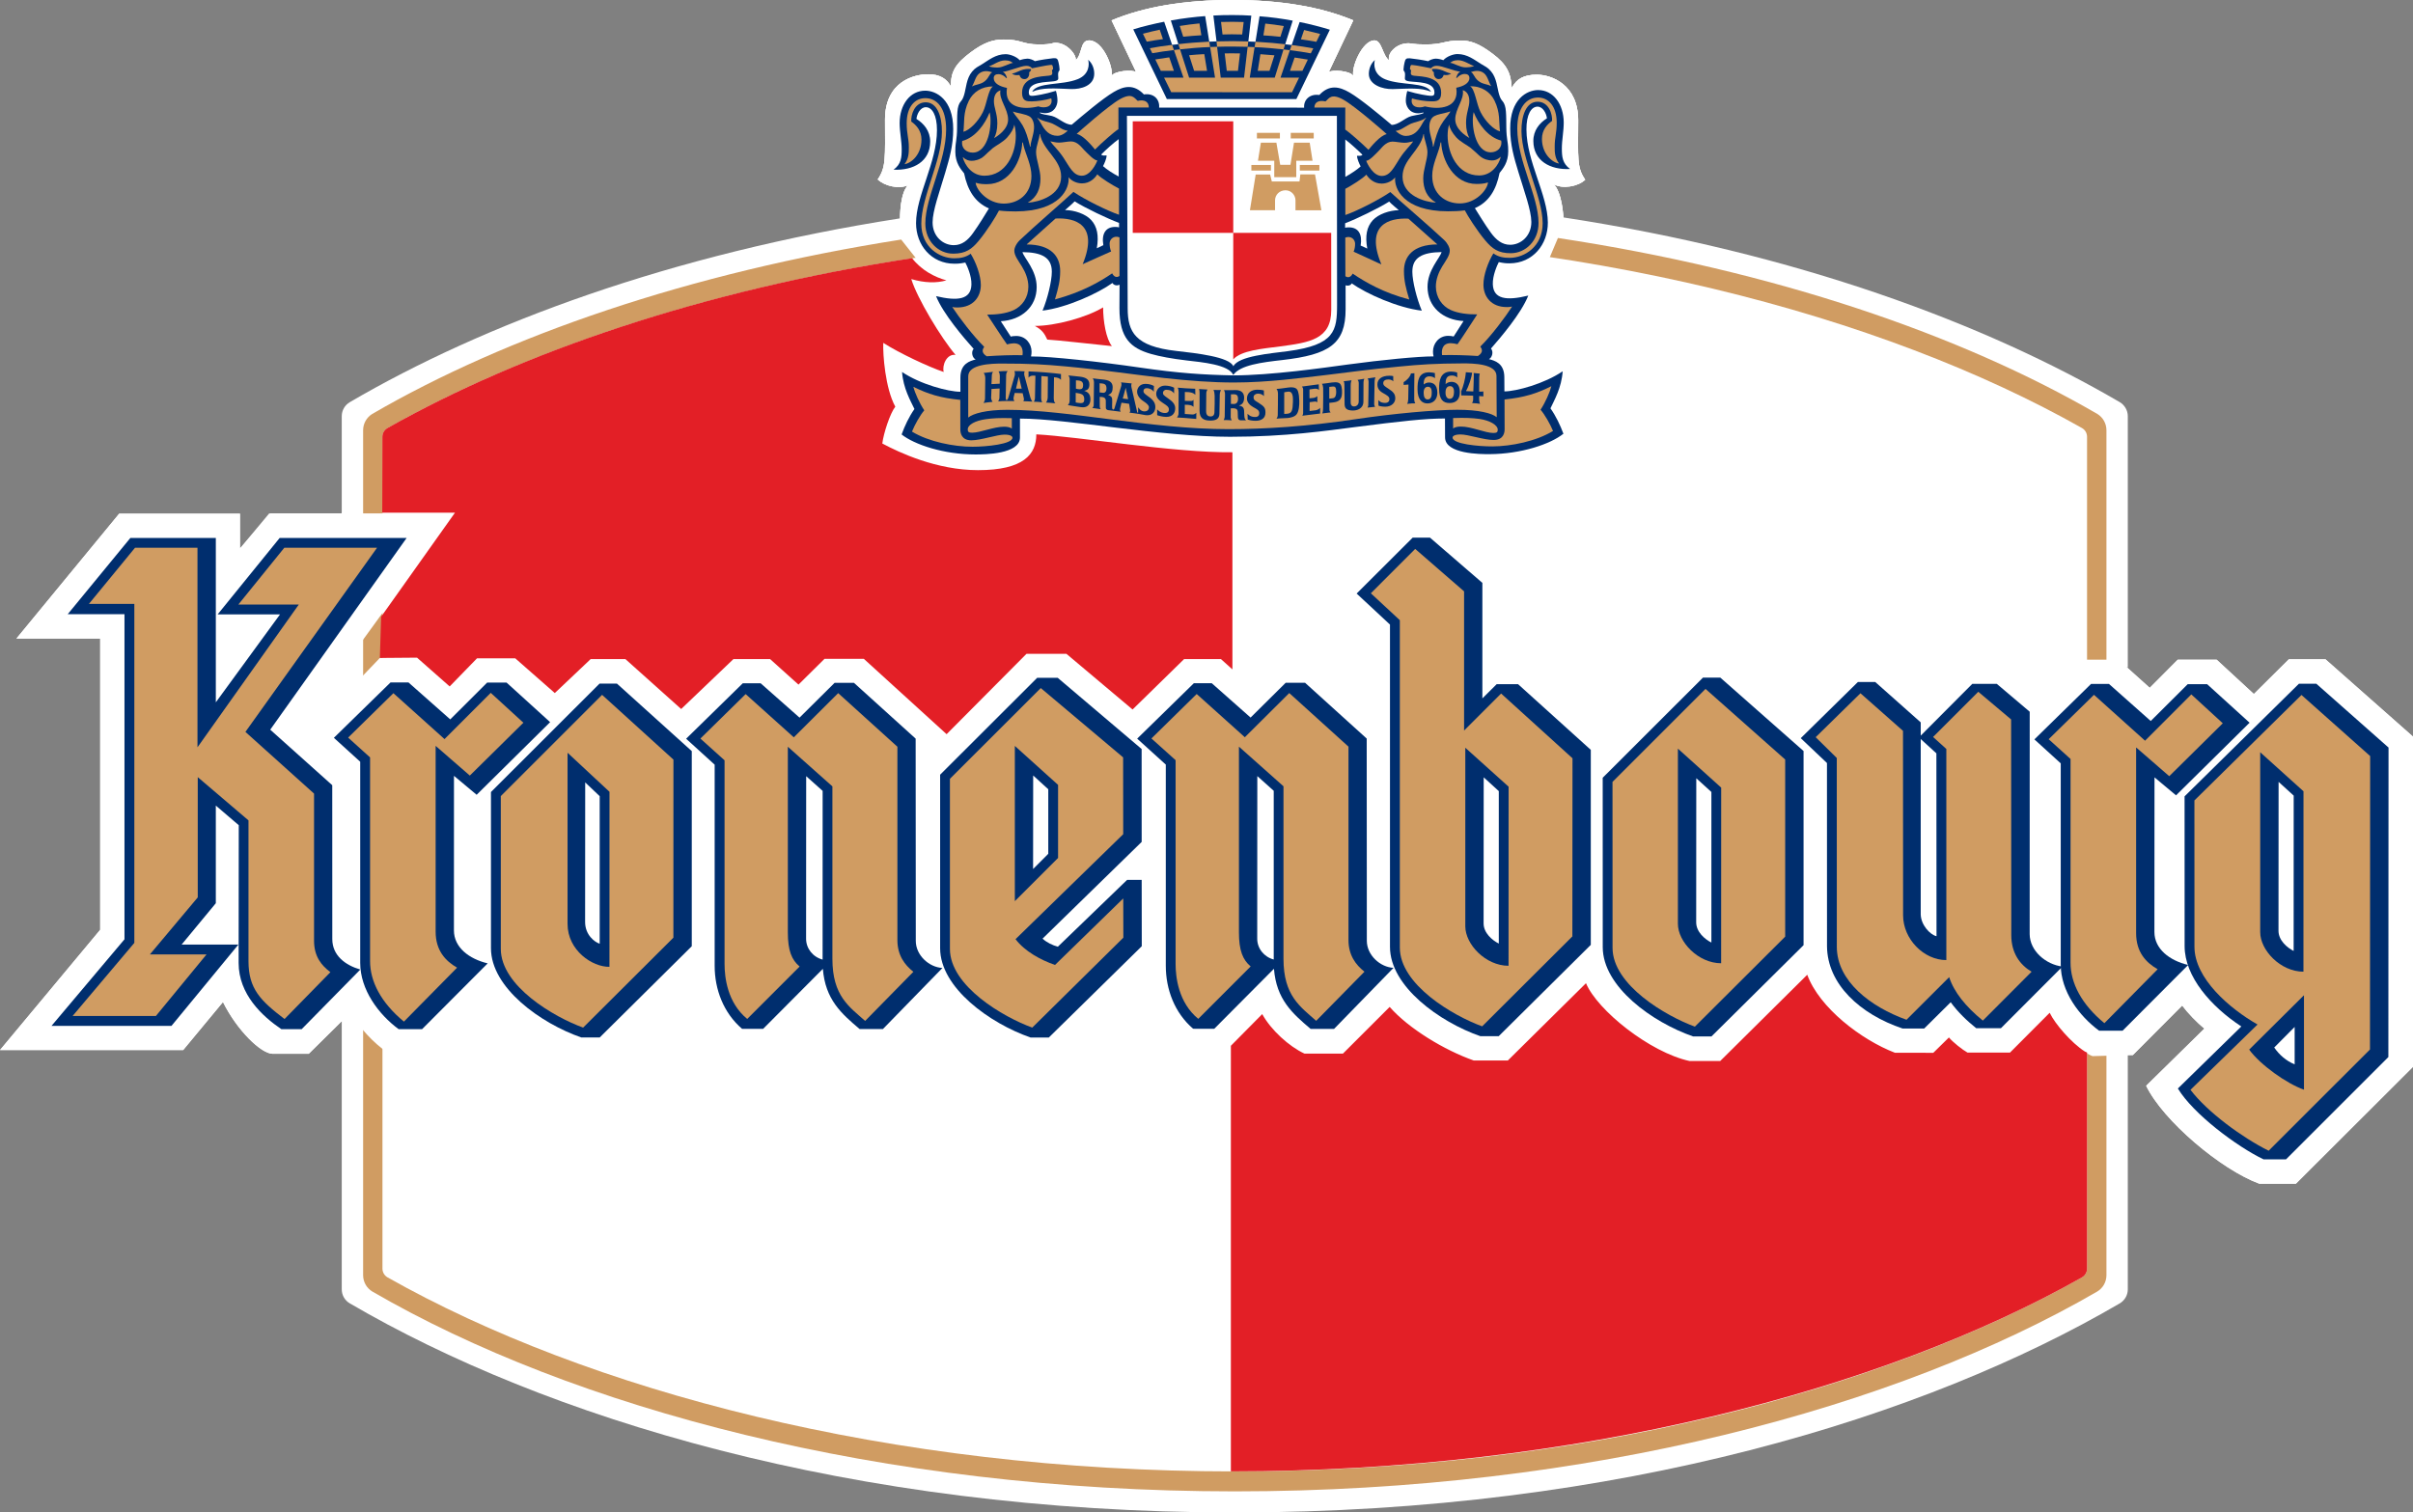 <?xml version="1.0" encoding="utf-8"?>
<!-- Generator: Adobe Illustrator 13.0.0, SVG Export Plug-In . SVG Version: 6.00 Build 14948)  -->
<!DOCTYPE svg PUBLIC "-//W3C//DTD SVG 1.0//EN" "http://www.w3.org/TR/2001/REC-SVG-20010904/DTD/svg10.dtd">
<svg version="1.0" id="Layer_1" xmlns="http://www.w3.org/2000/svg" xmlns:xlink="http://www.w3.org/1999/xlink" x="0px" y="0px"
	 width="462.137px" height="289.756px" viewBox="0 0 462.137 289.756" enable-background="new 0 0 462.137 289.756"
	 xml:space="preserve">
<rect x="0" y="0" width="462.137" height="289.756" fill="#808080" stroke="none"/>
<path fill="#FFFFFF" d="M299.421,41.654c44.587,6.815,80.792,20.328,106.561,35.392c0.914,0.545,1.534,1.551,1.534,2.691
	c0,0.553,0,25.609,0,48.15l-0.285-0.134l4.484,4.032l5.365-5.398h7.452l7.125,6.581l6.698-6.656h7.017l16.757,14.804l0.008,63.264
	l-22.432,22.398h-7c-7.335-2.69-18.425-12.054-21.678-18.76l11.158-10.956c-1.4-1.115-3.202-3.001-4.259-4.409l-9.447,9.48h-1.132
	l0.168-0.218c0,21.686,0,44.57,0,45.099c0,1.14-0.62,2.146-1.534,2.683c-36.993,21.627-95.495,40.061-169.481,40.061h-0.033
	c-73.977,0-132.488-18.434-169.473-40.061c-0.931-0.537-1.542-1.543-1.542-2.683c0-0.578,0-28.225,0-51.579l0.084,0.126
	l-6.405,6.329c0,0-3.554,0-6.924,0c-2.18,0-6.79-4.451-9.506-9.917l-7.62,9.204H0l19.188-23.035v-55.804H3.144l19.683-23.924h23.136
	v6.665l5.591-6.715h13.865l0.034-0.251c0-10.487,0-18.073,0-18.375c0-1.14,0.612-2.146,1.542-2.691
	C92.511,62.124,128.28,48.72,172.306,41.847l0.076-0.168c0.025-2.138,0.369-5.08,1.525-6.187c-1.752,0.746-4.435,0.185-5.801-1.123
	c1.635-2.364,1.392-4.149,1.392-11.417c0-7.334,5.533-8.726,8.273-8.726c2.23,0,3.588,0.863,4.368,2.397
	c-0.126-2.968,1.014-4.527,3.747-6.581c2.54-1.903,4.309-2.473,6.329-2.473c3.521,0,3.496,0.947,6.798,0.947
	c2.59,0,2.431-0.318,3.119-0.318c2.397,0,4.174,2.557,3.864,3.37c1.341-1.174,0.813-3.831,2.59-3.831
	c2.716,0,4.745,5.39,4.275,6.823c0.586-1.006,4.015-1.266,4.744-0.746c-0.595-1.249-4.309-9.112-4.711-9.917
	C219.098,1.308,226.777,0,236.032,0c9.263,0,16.941,1.308,23.145,3.898c-0.402,0.805-4.107,8.667-4.703,9.917
	c0.721-0.52,4.149-0.26,4.736,0.746c-0.494-1.509,1.668-6.823,4.032-6.823c1.434,0,1.525,2.959,2.825,3.831
	c-0.47-1.224,1.257-3.278,3.688-3.278c0.688,0,0.722,0.226,3.304,0.226c3.495,0,3.369-0.754,6.706-0.754
	c1.853,0,3.504,0.587,6.044,2.498c2.741,2.045,3.57,3.706,3.722,6.606c0.905-1.777,2.363-2.557,4.795-2.557
	c2.833,0,7.93,1.895,7.93,8.735c0,7.268-0.302,9.02,1.342,11.384c-1.367,1.316-4.31,1.811-6.02,0.88
	c1.157,1.106,1.728,4.166,1.836,6.362L299.421,41.654"/>
<path fill="#FFFFFF" d="M236.032,86.644c-11.166,0.125-29.382-2.993-37.555-3.429c0,3.797-2.406,6.857-11.166,6.857
	c-7.921,0-15.089-3.37-18.333-5.105c0.251-2.003,1.492-5.784,2.49-7.058c-1.928-3.521-2.397-10.009-2.305-12.222
	c2.993,1.928,8.76,4.644,11.577,5.575c-0.344-1.207,0.52-3.521,2.271-3.269c-2.741-3.186-7.36-10.856-8.483-14.527
	c2.557,0.746,4.804,0.805,6.731,0.243c-3.739-1.006-8.441-4.158-8.852-10.671c-0.126-1.995,0.067-6.178,1.5-7.544
	c-1.752,0.746-4.435,0.185-5.801-1.123c1.635-2.364,1.392-4.149,1.392-11.417c0-7.334,5.533-8.726,8.273-8.726
	c2.23,0,3.588,0.863,4.368,2.397c-0.126-2.968,1.014-4.527,3.747-6.581c2.54-1.903,4.309-2.473,6.329-2.473
	c3.521,0,3.496,0.947,6.798,0.947c2.59,0,2.431-0.318,3.119-0.318c2.397,0,4.174,2.557,3.864,3.37
	c1.341-1.174,0.813-3.831,2.59-3.831c2.716,0,4.745,5.39,4.275,6.823c0.586-1.006,4.015-1.266,4.744-0.746
	c-0.595-1.249-4.309-9.112-4.711-9.917C219.098,1.308,226.777,0,236.032,0c9.263,0,16.941,1.308,23.145,3.898
	c-0.402,0.805-4.107,8.667-4.703,9.917c0.721-0.52,4.149-0.26,4.736,0.746c-0.494-1.509,1.668-6.823,4.032-6.823
	c1.434,0,1.525,2.959,2.825,3.831c-0.47-1.224,1.257-3.278,3.688-3.278c0.688,0,0.722,0.226,3.304,0.226
	c3.495,0,3.369-0.754,6.706-0.754c1.853,0,3.504,0.587,6.044,2.498c2.741,2.045,3.57,3.706,3.722,6.606
	c0.905-1.777,2.363-2.557,4.795-2.557c2.833,0,7.93,1.895,7.93,8.735c0,7.268-0.302,9.02,1.342,11.384
	c-1.367,1.316-4.31,1.811-6.02,0.88c1.434,1.375,1.962,5.733,1.845,7.729c-0.193,2.926-0.998,5.181-2.432,6.866
	c-1.769,2.054-4.132,3.269-6.186,3.814c1.928,0.57,4.174,0.503,6.73-0.243c-1.123,3.68-5.742,11.35-8.482,14.527
	c1.752-0.251,2.623,2.062,2.279,3.277c2.809-0.93,8.576-3.646,11.568-5.574c0.101,2.213-0.377,8.693-2.305,12.222
	c0.997,1.283,2.237,5.055,2.489,7.05c-3.235,1.752-10.411,5.114-18.333,5.114c-8.76,0-11.174-3.06-11.174-6.857"/>
<path fill="#FFFFFF" d="M198.477,83.215c0,3.797-2.406,6.857-11.166,6.857c-7.921,0-15.089-3.37-18.333-5.105
	c0.251-2.003,1.492-5.784,2.49-7.058c-1.928-3.521-2.397-10.009-2.305-12.222c2.993,1.928,8.76,4.644,11.577,5.575
	c-0.344-1.207,0.52-3.521,2.271-3.269c-2.741-3.186-7.36-10.856-8.483-14.527c2.557,0.746,4.804,0.805,6.731,0.243
	c-3.739-1.006-8.441-4.158-8.852-10.671c-0.126-1.995,0.067-6.178,1.5-7.544c-1.752,0.746-4.435,0.185-5.801-1.123
	c1.635-2.364,1.392-4.149,1.392-11.417c0-7.334,5.533-8.726,8.273-8.726c2.23,0,3.588,0.863,4.368,2.397
	c-0.126-2.968,1.014-4.527,3.747-6.581c2.54-1.903,4.309-2.473,6.329-2.473c3.521,0,3.496,0.947,6.798,0.947
	c2.59,0,2.431-0.318,3.119-0.318c2.397,0,4.174,2.557,3.864,3.37c1.341-1.174,0.813-3.831,2.59-3.831
	c2.716,0,4.745,5.39,4.275,6.823c0.586-1.006,4.015-1.266,4.744-0.746c-0.595-1.249-4.309-9.112-4.711-9.917
	C219.098,1.308,226.777,0,236.032,0c9.263,0,16.941,1.308,23.145,3.898c-0.402,0.805-4.107,8.667-4.703,9.917
	c0.721-0.52,4.149-0.26,4.736,0.746c-0.494-1.509,1.668-6.823,4.032-6.823c1.434,0,1.525,2.959,2.825,3.831
	c-0.47-1.224,1.257-3.278,3.688-3.278c0.688,0,0.722,0.226,3.304,0.226c3.495,0,3.369-0.754,6.706-0.754
	c1.853,0,3.504,0.587,6.044,2.498c2.741,2.045,3.57,3.706,3.722,6.606c0.905-1.777,2.363-2.557,4.795-2.557
	c2.833,0,7.93,1.895,7.93,8.735c0,7.268-0.302,9.02,1.342,11.384c-1.367,1.316-4.31,1.811-6.02,0.88
	c1.434,1.375,1.962,5.733,1.845,7.729c-0.193,2.926-0.998,5.181-2.432,6.866c-1.769,2.054-4.132,3.269-6.186,3.814
	c1.928,0.57,4.174,0.503,6.73-0.243c-1.123,3.68-5.742,11.35-8.482,14.527c1.752-0.251,2.623,2.062,2.279,3.277
	c2.809-0.93,8.576-3.646,11.568-5.574c0.101,2.213-0.377,8.693-2.305,12.222c0.997,1.283,2.237,5.055,2.489,7.05
	c-3.235,1.752-10.411,5.114-18.333,5.114c-8.76,0-11.174-3.06-11.174-6.857"/>
<path fill="#D09C62" d="M298.374,45.593c41.569,6.287,77.229,18.56,103.3,33.707c1.064,0.646,1.752,1.811,1.752,3.135
	c0,0.436,0,80.927,0,80.927s0,80.49,0,80.926c0,1.333-0.688,2.49-1.752,3.136c-38.275,22.222-97.206,38.292-165.173,38.292h-0.033
	c-67.967,0-126.897-16.07-165.172-38.292c-1.056-0.646-1.752-1.803-1.752-3.136c0-0.436,0-80.926,0-80.926s0-80.491,0-80.927
	c0-1.325,0.696-2.49,1.752-3.135c25.659-14.896,60.582-27.026,101.296-33.405l3.009,3.806l120.71,0.779L298.374,45.593"/>
<path fill="#FFFFFF" d="M73.248,163.362c0,0,0-78.974,0-79.678c0-0.729,0.402-1.367,0.998-1.693
	c38.167-21.569,96.041-37.169,162.222-37.169h0.033c66.182,0,124.064,15.6,162.214,37.169c0.604,0.327,0.997,0.964,0.997,1.693
	c0,0.704,0,79.678,0,79.678s0,78.973,0,79.677c0,0.729-0.394,1.358-0.997,1.693c-38.149,21.568-96.032,37.16-162.214,37.16h-0.033
	c-66.181,0-124.055-15.592-162.222-37.16c-0.595-0.335-0.998-0.964-0.998-1.693C73.248,242.335,73.248,163.362,73.248,163.362"/>
<path fill="#002E6E" d="M241.614,20.613h-19.615c0.126-1.584-1.022-2.809-2.917-2.523c-1.911-2.02-3.831-1.618-5.784-0.461
	c-2.138,1.257-5.926,4.468-8.039,6.262c-1.341,0-2.481-1.308-3.772-1.668c-0.679-0.176-1.064-0.193-1.45-0.277
	c-0.386-0.075-0.704-0.201-0.813-0.26c-0.126-0.059-0.134-0.159,0.067-0.117c0.193,0.033,0.478,0.117,0.83,0.117
	c1.835,0,2.406-1.492,2.406-2.431c0-0.662-0.185-1.517-0.302-1.853c-2.138,0.663-3.915,0.931-4.443,0.956
	c-0.511,0.017-0.746-0.059-0.746-0.654c0-2.129,3.311-1.911,4.812-2.137c0.922-0.143,0.847-0.419,0.822-0.855
	c-0.009-0.277-0.118-0.864,0.201-1.157c0.184-0.176-0.134-1.71-0.26-2.012c-0.083-0.201-0.201-0.453-0.88-0.394
	c-0.696,0.059-2.574,0.344-3.529,0.57c-0.335-0.26-1.048-0.495-1.433-0.486c-0.436,0.025-0.855,0.092-1.476,0.302
	c-0.595-0.688-1.886-1.157-2.691-1.157c-1.928,0-3.286,1.173-4.51,1.919c-0.863,0.537-1.241,0.629-1.911,1.417
	c-1.107,1.308-1.148,3.194-1.526,4.443c-0.436,1.451-0.704,0.973-1.098,2.138c-0.394,1.166-0.159,3.974-0.318,5.65
	c-0.159,1.677-0.277,1.651-0.277,3.093c0,2.18,1.031,3.345,1.685,4.175c0.654,3.194,2.054,5.541,4.753,6.714
	c-0.612,0.998-1.895,3.135-3.068,4.753c-0.947,1.325-2.079,2.289-3.664,2.289c-2.07,0-4.057-1.685-4.057-4.359
	c0-2.238,1.308-5.776,2.414-9.515c0.838-2.825,1.534-5.239,1.534-8.357c0-5.692-3.277-7.368-5.356-7.368
	c-2.926,0-4.904,2.708-4.904,6.22c0,1.626,0.394,3.479,0.394,4.979c0,1.593-0.084,2.867-1.559,3.94
	c3.839,0.184,7.016-1.61,7.016-5.382c0-2.054-1.232-3.479-2.632-4.342c0.084-0.905,0.713-2.247,1.802-2.247
	c1.19,0,2.129,1.5,2.129,4.384c0,6.187-4.007,12.523-4.007,17.83c0,4.208,2.934,7.771,7.352,7.771c0.646,0,1.082-0.017,2.079-0.227
	c0.319,0.587,1.232,2.54,1.174,4.242c-0.101,2.833-2.582,3.194-6.773,2.196c1.35,3.387,5.39,8.081,7.192,10.093
	c-0.562,0.663-0.193,1.786,0.394,2.037c-1.106,0.293-2.925,0.796-2.925,3.462c0,0.746,0,2.725,0,2.725
	c-2.297,0-7.67-1.417-11.174-3.789c0.235,3.16,1.626,5.516,2.373,7.092c-1.057,1.517-1.844,3.202-2.457,4.879
	c2.49,1.97,8.106,3.831,14.142,3.831c1.786,0,8.525-0.059,8.525-3.244c0-2.087,0-3.629,0-3.629c8.944,0,26.841,3.487,40.246,3.487
	c10.646,0,18.551-1.173,24.05-1.877c8.727-1.115,13.261-1.626,17.101-1.626c0,0,0.008,1.542,0.017,3.63
	c0.017,3.186,6.757,3.21,8.542,3.202c6.035-0.034,11.644-1.919,14.125-3.915c-0.62-1.66-1.417-3.345-2.481-4.862
	c0.737-1.584,2.121-3.939,2.339-7.1c-3.504,2.389-8.869,3.839-11.157,3.856c0,0-0.009-1.979-0.017-2.733
	c-0.009-2.666-1.828-3.16-2.942-3.454c0.578-0.251,0.938-1.375,0.385-2.029c1.786-2.028,5.81-6.74,7.143-10.143
	c-4.191,1.031-6.681,0.679-6.79-2.154c-0.059-1.693,0.83-3.655,1.14-4.258c1.015,0.218,1.442,0.235,2.096,0.235
	c4.41-0.025,7.327-3.605,7.302-7.821c-0.025-5.306-4.065-11.618-4.1-17.813c-0.017-2.875,0.914-4.376,2.113-4.384
	c1.081,0,1.718,1.341,1.811,2.238c-1.4,0.872-2.616,2.305-2.599,4.359c0.017,3.772,3.202,5.549,7.033,5.348
	c-1.476-1.073-1.568-2.347-1.576-3.932c-0.009-1.509,0.368-3.37,0.36-4.979c-0.017-3.521-2.004-6.229-4.929-6.212
	c-2.088,0.008-5.357,1.719-5.323,7.402c0.017,3.127,0.721,5.524,1.584,8.35c1.132,3.738,2.439,7.268,2.465,9.506
	c0.008,2.666-1.97,4.367-4.041,4.384c-1.575,0.009-2.716-0.964-3.68-2.271c-1.174-1.618-2.473-3.747-3.093-4.745
	c2.707-1.182,4.091-3.538,4.728-6.74c0.646-0.838,1.668-1.995,1.66-4.174c-0.009-1.442-0.126-1.425-0.302-3.102
	c-0.16-1.668,0.059-4.477-0.344-5.642c-0.402-1.166-0.663-0.679-1.107-2.138c-0.377-1.241-0.436-3.127-1.551-4.426
	c-0.67-0.788-1.047-0.88-1.919-1.417c-1.216-0.738-2.591-1.895-4.51-1.886c-0.813,0-2.096,0.478-2.691,1.174
	c-0.62-0.21-1.039-0.285-1.476-0.293c-0.385-0.008-1.098,0.226-1.433,0.486c-0.956-0.218-2.834-0.495-3.529-0.553
	c-0.688-0.051-0.797,0.201-0.88,0.402c-0.126,0.293-0.437,1.844-0.252,2.012c0.327,0.285,0.218,0.88,0.21,1.157
	c-0.018,0.436-0.101,0.712,0.829,0.847c1.501,0.218,4.812-0.008,4.82,2.112c0.009,0.595-0.234,0.671-0.729,0.654
	c-0.536-0.017-2.321-0.276-4.468-0.922c-0.108,0.335-0.285,1.19-0.285,1.853c0,0.931,0.579,2.431,2.414,2.422
	c0.353-0.008,0.646-0.092,0.839-0.134c0.201-0.042,0.192,0.067,0.075,0.125c-0.126,0.059-0.444,0.185-0.83,0.26
	c-0.377,0.092-0.771,0.109-1.441,0.285c-1.291,0.36-2.414,1.677-3.764,1.685c-2.121-1.786-5.936-4.971-8.073-6.211
	c-1.961-1.148-3.881-1.551-5.783,0.478c-1.895-0.268-3.035,0.998-2.909,2.431L241.614,20.613"/>
<path fill="#FFFFFF" d="M214.253,33.816v-7.159c-0.863,0.604-2.515,2.079-3.353,2.942c0.185,0.26,0.604,0.193,1.04,0.193
	c-0.017,0.612-0.419,1.534-0.688,2.037C211.931,32.466,213.348,33.354,214.253,33.816"/>
<path fill="#FFFFFF" d="M214.32,43.565v-0.863c-2.222-0.822-6.43-2.833-8.509-4.125c-0.276,0.344-1.835,1.668-1.835,1.668
	c1.76,0,3.931,0.729,4.996,1.895c1.157,1.258,1.509,2.984,1.09,5.424l1.249-0.595c-0.369-2.196,0.436-3.496,2.28-3.496
	C213.91,43.473,214.178,43.506,214.32,43.565"/>
<path fill="#002E6E" d="M197.664,17.587c1.023-1.911,5.667-1.182,8.743-2.423c2.289-0.922,2.222-2.934,1.995-3.713
	c0.838,0.712,1.166,1.752,1.166,2.666c0,2.305-2.498,3.009-4.46,2.942C201.83,16.941,199.642,16.732,197.664,17.587"/>
<path fill="#FFFFFF" d="M257.659,33.883l-0.009-7.159c0.805,0.604,2.439,2.07,3.278,2.917c-0.177,0.26-0.604,0.209-1.031,0.209
	c0.017,0.604,0.419,1.526,0.695,2.029C259.914,32.525,258.505,33.414,257.659,33.883"/>
<path fill="#FFFFFF" d="M257.617,43.632v-0.855c2.171-0.83,6.371-2.858,8.433-4.158c0.277,0.335,1.853,1.651,1.853,1.651
	c-1.76,0.008-3.931,0.754-4.987,1.919c-1.157,1.274-1.5,2.993-1.057,5.432l-1.266-0.578c0.353-2.213-0.452-3.504-2.297-3.487
	C257.986,43.557,257.701,43.59,257.617,43.632"/>
<path fill="#FFFFFF" d="M256.075,58.335c0-2.171-0.034-36.138-0.034-36.138h-40.211c0,0,0.143,34.705,0.143,36.875
	c0,4.535,1.442,7.276,9.271,8.156c3.982,0.453,10.202,1.14,10.973,2.942c0.989-1.97,7.101-2.448,10.471-2.9
	C255.63,66.072,256.075,63.39,256.075,58.335"/>
<path fill="#FFFFFF" d="M257.708,54.664c0.462,0.151,0.973,0.034,1.174-0.377c2.834,2.003,8.818,4.686,13.421,5.231
	c-0.947-2.23-1.803-5.608-1.811-7.452c-0.017-2.699,1.861-3.73,5.6-3.772c-0.327,1.173-2.708,3.453-2.691,6.697
	c0.025,3.789,2.918,6.312,6.899,6.514c-0.311,0.511-1.693,2.657-1.895,2.959c-0.243-0.084-0.721-0.126-1.057-0.126
	c-1.793,0.009-2.908,1.501-2.9,3.01c0,0.218,0.018,0.628,0.109,0.93c-2.942-0.008-9.967,0.679-16.455,1.56
	c-4.544,0.62-14.787,2.079-21.904,2.079c-5.742-0.117-10.386-0.402-18.073-1.525c-7.343-1.073-17.067-2.138-20.664-2.104
	c0.084-0.31,0.101-0.712,0.101-0.938c0-1.5-1.123-2.984-2.917-2.984c-0.335,0-0.821,0.034-1.056,0.126
	c-0.201-0.293-1.601-2.431-1.919-2.951c3.99-0.226,6.874-2.758,6.874-6.547c0-3.244-2.389-5.516-2.724-6.689
	c3.73,0.025,5.625,1.048,5.625,3.747c0,1.853-0.847,5.23-1.777,7.46c4.61-0.57,10.562-3.278,13.387-5.298
	c0.243,0.453,0.872,0.578,1.367,0.327c0,0-0.025,2.942-0.025,4.519c0,5.759,2.188,7.62,5.994,8.735
	c1.777,0.511,4.099,0.93,6.79,1.249c3.11,0.369,8.089,0.788,9.02,2.783c1.308-1.886,5.457-2.406,9.381-2.85
	c9.02-1.031,12.129-3.093,12.129-9.715C257.708,57.438,257.708,54.664,257.708,54.664"/>
<path fill="#002E6E" d="M274.088,17.587c-1.03-1.911-5.675-1.157-8.76-2.381c-2.288-0.914-2.238-2.917-2.012-3.705
	c-0.83,0.713-1.156,1.761-1.156,2.674c0.017,2.062,2.606,2.942,4.568,2.892C269.931,16.983,272.102,16.74,274.088,17.587"/>
<path fill="#002E6E" d="M247.583,3.957c-1.944-0.377-4.325-0.696-6.354-0.838l-0.78,4.887l-1.366-0.059l0.57-4.954
	c-2.121-0.134-4.946-0.151-7.268-0.017l0.604,4.954l-1.392,0.059l-0.78-4.904c-1.802,0.125-4.401,0.436-6.581,0.838l1.45,4.535
	l-1.199,0.134l-1.525-4.426c-1.601,0.302-4.2,0.922-5.918,1.459l6.43,13.354h24.805l6.412-13.287
	c-1.425-0.461-3.998-1.124-5.784-1.475l-1.525,4.409c-0.318-0.042-0.914-0.118-1.24-0.151L247.583,3.957"/>
<path fill="#D09C62" d="M209.718,28.644c-0.47-0.562-2.205-2.716-3.513-2.993c0.335-0.318,5.985-5.356,8.308-6.664
	c2.338-1.291,2.732-0.167,3.386,0.335c1.182-0.277,2.113,0.083,2.129,1.274h-5.826v4.141
	C213.373,25.257,210.9,27.445,209.718,28.644"/>
<path fill="#D09C62" d="M173.237,31.452c1.324-0.193,3.244-1.87,3.244-4.703c0-1.752-1.015-2.791-1.954-3.462
	c-0.092-1.232,0.587-3.688,2.767-3.688c2.188,0,3.126,2.691,3.102,5.658c-0.034,5.541-3.948,12.449-3.948,17.596
	c0,4.552,3.538,6.63,6.295,6.63c1.249,0,2.221-0.201,3.16-0.872c0.989,1.593,1.945,4.133,1.945,5.985
	c0,2.247-1.434,4.309-4.493,4.309c-0.276,0-0.628,0-0.989-0.101c1.291,1.978,4.041,5.6,6.128,7.637
	c-0.31,0.478-0.629,1.098,0.478,1.811c2.205-0.159,4.955-0.251,6.857-0.201c0.117-0.872,0.033-2.28-1.668-2.28
	c-0.302,0-0.88,0.084-1.291,0.218c-0.586-0.771-3.512-5.273-3.806-5.709c1.761,0,3.588-0.201,5.038-0.855
	c1.685-0.763,2.85-2.464,2.85-4.51c0-1.408-0.578-2.8-1.232-3.856c-0.705-1.14-1.459-2.087-1.459-3.026
	c0-0.586,0.411-1.425,1.098-2.07c2.565-2.456,8.399-7.478,10.227-9.204c2.205,1.517,6.698,3.713,8.727,4.384
	c0-0.394,0-5.013,0-5.013c-1.274-0.662-3.42-1.97-4.158-2.733c-0.486,0.771-1.433,1.735-2.942,1.735
	c-0.989,0-1.995-0.461-2.565-1.182c0.235,2.054-1.492,6.505-10.118,6.555c-0.964,0-2.138-0.034-3.211-0.168
	c-0.486,0.989-2.288,3.89-3.881,5.801c-1.299,1.559-2.448,2.457-4.887,2.457c-2.808,0-5.332-2.356-5.332-5.784
	c0-5.139,3.982-11.812,3.982-18.04c0-4.041-1.744-5.969-3.982-5.969c-2.054,0-3.571,1.719-3.571,4.787
	c0,2.096,0.411,2.85,0.411,4.627C174.058,29.272,174.058,30.345,173.237,31.452"/>
<path fill="#D09C62" d="M202.157,41.863c3.714-0.193,8.341,1.123,5.197,8.751c0.914-0.402,4.519-2.045,5.449-2.439
	c-0.201-0.411-0.293-1.064-0.293-1.542c0-0.729,0.729-1.593,1.895-1.165v7.394c-0.419,0.318-0.989,0.318-1.4-0.495
	c-2.54,1.735-5.935,3.63-10.956,4.996c0.671-2.247,0.998-3.638,0.998-5.432c0-2.766-1.693-5.097-6.43-5.097
	C198.033,45.568,201.621,42.341,202.157,41.863"/>
<path fill="#D09C62" d="M201.151,27.076c0.712,0.101,0.981,0.243,1.668,0.243c0.696,0,1.66-0.227,2.305-0.227
	c1.257,0,2.079,1.216,2.481,1.618c0.838,0.838,1.945,2.028,2.557,2.028c-0.201,0.612-1.333,2.926-2.968,2.926
	c-1.643,0-2.347-1.685-3.479-3.395C202.693,28.702,201.562,27.722,201.151,27.076"/>
<path fill="#D09C62" d="M198.711,22.575c0.721,0.604,2.272,0.821,2.875,1.115c0.746,0.352,1.643,0.956,2.003,1.106
	s0.662,0.235,0.855,0.235v0.067c-0.084,0.034-0.914,0.922-1.895,0.922c-1.601,0-2.464-1.031-3.202-2.406
	c-0.209-0.369-0.52-0.838-0.679-0.964L198.711,22.575"/>
<path fill="#D09C62" d="M197.714,22.901c0.612,1.124,0.218,2.557,0,3.42c-0.209,0.83-0.352,1.241-0.335,1.744l-0.101,0.017
	c-0.419-1.744-0.847-3.06-1.417-4.041c-0.737-1.257-1.433-1.877-1.861-2.624l0.067-0.034c0.386,0.159,0.763,0.209,1.802,0.461
	C196.901,22.088,197.387,22.307,197.714,22.901"/>
<path fill="#D09C62" d="M191.603,17.311c-0.427,0.134-1.232,0.553-1.249,2.012c-0.025,1.266,0.654,2.38,0.654,4.292
	c0,1.215-0.251,2.205-0.62,2.85c0.763-0.444,2.682-1.727,2.682-3.563C193.07,20.831,191.276,19.079,191.603,17.311"/>
<path fill="#D09C62" d="M194.252,23.874c0.193,0.62,0.285,1.35,0.293,2.129c0.017,3.37-1.844,7.662-6.01,7.662
	c-2.373,0-3.755-1.995-4.158-3.571c0.645,0.562,1.131,0.713,1.727,0.713c0.495,0,1.542-0.143,2.414-0.947
	c0.185-0.176,1.182-1.132,1.651-1.509c0.604-0.469,1.987-1.173,2.725-2.012C193.682,25.441,194.151,24.62,194.252,23.874"/>
<path fill="#D09C62" d="M195.895,27.302h-0.109c-0.134,3.42-2.373,7.98-6.74,7.98c-0.553,0-1.366,0-2.196-0.276
	c0.143,1.45,2.372,3.999,5.398,3.999c2.75,0,5.29-1.786,5.29-5.307c0-2.096-1.098-4.124-1.5-5.775
	C196.004,27.772,195.92,27.403,195.895,27.302"/>
<path fill="#D09C62" d="M196.893,38.829c2.02-0.125,6.337-1.333,6.337-4.988c0-3.345-3.462-4.971-4.057-8.156l-0.084,0.008
	c0.034,0.83-0.662,2.222-0.662,3.454c0,1.408,0.838,3.336,0.838,5.055c0,1.895-0.637,3.571-2.364,4.577L196.893,38.829"/>
<path fill="#D09C62" d="M188.233,21.501c0.771-1.559,1.031-4.417,1.945-4.929c-2.213-0.05-3.831,1.14-4.611,2.699
	c-1.182,2.389-0.821,4.225-1.056,5.977C185.677,24.955,187.328,23.312,188.233,21.501"/>
<path fill="#D09C62" d="M186.188,16.489c0.469-0.738,0.628-1.844,1.35-2.414c0.88-0.704,1.928-0.411,2.506-0.218
	c-0.587,0.235-0.545,0.956-1.425,1.693c-0.813,0.671-1.802,0.612-2.397,0.998L186.188,16.489"/>
<path fill="#D09C62" d="M189.39,12.708c0.788-0.209,1.911-1.14,3.093-1.14c0.855,0,1.157,0.226,1.517,0.494
	c-0.595,0-1.903,0.88-2.925,0.88C190.438,12.943,189.834,12.876,189.39,12.708"/>
<path fill="#D09C62" d="M189.533,21.519c-0.847,2.205-2.716,4.837-5.248,5.49c-0.235,1.4,0.821,2.23,2.012,2.23
	C189.323,29.239,190.111,23.815,189.533,21.519"/>
<path fill="#D09C62" d="M197.664,13.085c0.989-0.193,2.616-0.553,3.445-0.637c0.411-0.042,0.436-0.059,0.537,0.402
	c0.05,0.251,0.109,0.503-0.176,0.562c0.05,0.612,0.276,0.981-0.579,1.082c-1.476,0.167-5.147,0.159-5.147,3.278
	c0,1.634,0.897,1.651,1.869,1.651c1.031,0,2.708-0.269,3.722-0.579c0.218,0.712,0.017,1.719-1.476,1.719
	c-0.209,0-0.586-0.034-0.98-0.185c-2.767,0.688-6.631,0.411-6.027-3.538c-1.341-0.26-2.531-0.847-2.531-1.861
	c0-0.57,0.402-0.771,0.88-0.771c0.679,0,1.19,0.386,1.458,0.688c0.076,0.092,0.201,0.126,0.168-0.034
	c-0.017-0.101-0.277-0.93-0.796-1.089c1.157-0.109,3.512-1.157,4.476-1.157C197.295,12.616,197.438,12.901,197.664,13.085"/>
<path fill="#D09C62" d="M174.93,74.103c2.867,1.425,5.23,2.138,8.986,2.506c0,0.478,0.008,5.013,0.008,5.667
	c0,0.654,0.202,2.079,2.104,2.079c1.861,0,4.854-1.09,6.371-1.09c1.09,0,1.509,0.302,1.509,0.595c0,1.224-4.971,1.727-7.653,1.727
	c-3.571,0-8.383-0.947-11.593-2.9c0.537-1.35,1.601-3.211,2.355-4.074C176.112,77.247,175.215,75.276,174.93,74.103"/>
<path fill="#D09C62" d="M188.753,80.314c1.333-0.193,2.674-0.268,5.03-0.201v2.012c-0.344-0.31-0.981-0.377-1.484-0.377
	c-1.978,0-4.585,1.148-6.119,1.148c-0.654,0-0.838-0.151-0.838-0.621C185.341,81.379,186.733,80.608,188.753,80.314"/>
<path fill="#D09C62" d="M262.084,28.702c0.479-0.57,2.196-2.732,3.504-3.009c-0.335-0.318-6.019-5.323-8.349-6.622
	c-2.339-1.283-2.725-0.16-3.379,0.352c-1.182-0.26-2.112,0.067-2.129,1.182h5.918l-0.008,4.217
	C258.421,25.333,260.894,27.512,262.084,28.702"/>
<path fill="#D09C62" d="M298.583,31.326c-1.315-0.185-3.252-1.861-3.269-4.686c-0.009-1.76,0.997-2.8,1.937-3.479
	c0.092-1.241-0.604-3.68-2.783-3.672c-2.188,0.008-3.11,2.708-3.077,5.667c0.067,5.55,4.016,12.44,4.058,17.579
	c0.017,4.543-3.513,6.647-6.278,6.665c-1.241,0.008-2.213-0.185-3.16-0.855c-0.981,1.602-1.92,4.133-1.903,6.002
	c0.009,2.238,1.45,4.3,4.502,4.283c0.276,0,0.628-0.008,0.988-0.101c-1.273,1.979-3.998,5.617-6.085,7.662
	c0.318,0.469,0.646,1.098-0.462,1.811c-2.213-0.151-4.954-0.227-6.865-0.168c-0.125-0.872-0.033-2.28,1.651-2.288
	c0.311,0,0.889,0.083,1.3,0.201c0.587-0.763,3.487-5.273,3.78-5.717c-1.76,0.009-3.588-0.176-5.055-0.83
	c-1.677-0.746-2.858-2.448-2.867-4.493c-0.008-1.408,0.562-2.8,1.216-3.865c0.704-1.14,1.45-2.096,1.45-3.026
	c-0.009-0.587-0.419-1.425-1.115-2.071c-2.573-2.439-8.441-7.435-10.276-9.154c-2.205,1.526-6.572,3.722-8.609,4.401
	c0-0.394-0.009-5.013-0.009-5.013c1.267-0.67,3.295-1.953,4.032-2.716c0.495,0.754,1.442,1.718,2.942,1.71
	c0.989,0,1.995-0.47,2.573-1.19c-0.234,2.054,1.526,6.497,10.135,6.497c0.981,0,2.146-0.034,3.211-0.176
	c0.494,0.98,2.322,3.881,3.923,5.775c1.316,1.559,2.465,2.448,4.904,2.431c2.8-0.017,5.306-2.381,5.289-5.818
	c-0.025-5.13-4.04-11.786-4.074-18.006c-0.017-4.041,1.71-5.985,3.957-6.002c2.045-0.008,3.579,1.71,3.596,4.778
	c0.009,2.095-0.402,2.85-0.385,4.627C297.753,29.146,297.761,30.22,298.583,31.326"/>
<path fill="#D09C62" d="M269.73,41.888c-3.722-0.176-8.341,1.166-5.164,8.777c-0.905-0.394-4.393-2.054-5.323-2.448
	c0.201-0.411,0.294-1.064,0.285-1.534c0-0.729-0.721-1.601-1.878-1.165l0.018,7.394c0.41,0.31,0.997,0.31,1.391-0.495
	c2.558,1.71,5.818,3.63,10.848,4.962c-0.679-2.238-1.015-3.629-1.022-5.432c-0.017-2.758,1.668-5.097,6.396-5.122
	C273.863,45.568,270.258,42.358,269.73,41.888"/>
<path fill="#D09C62" d="M270.652,27.093c-0.713,0.101-0.973,0.26-1.668,0.26c-0.688,0-1.668-0.226-2.313-0.226
	c-1.249,0.008-2.071,1.224-2.474,1.626c-0.829,0.854-1.928,2.045-2.54,2.045c0.21,0.621,1.35,2.917,2.984,2.909
	c1.635-0.009,2.339-1.685,3.462-3.412C269.118,28.728,270.241,27.738,270.652,27.093"/>
<path fill="#D09C62" d="M273.066,22.575c-0.721,0.612-2.264,0.847-2.867,1.131c-0.746,0.361-1.643,0.964-2.003,1.115
	c-0.353,0.151-0.654,0.243-0.855,0.243v0.067c0.084,0.034,0.931,0.922,1.903,0.914c1.601-0.008,2.456-1.048,3.193-2.431
	c0.201-0.361,0.512-0.838,0.671-0.964L273.066,22.575"/>
<path fill="#D09C62" d="M274.064,22.901c-0.604,1.124-0.201,2.557,0.017,3.412c0.218,0.838,0.36,1.24,0.344,1.752l0.101,0.008
	c0.41-1.744,0.838-3.068,1.399-4.049c0.729-1.257,1.425-1.886,1.845-2.624l-0.067-0.042c-0.386,0.167-0.763,0.218-1.794,0.469
	C274.869,22.088,274.39,22.298,274.064,22.901"/>
<path fill="#D09C62" d="M280.149,17.277c0.428,0.125,1.232,0.545,1.258,2.012c0.025,1.249-0.637,2.373-0.629,4.284
	c0.009,1.224,0.26,2.213,0.629,2.85c-0.763-0.436-2.69-1.71-2.699-3.546C278.699,20.806,280.485,19.037,280.149,17.277"/>
<path fill="#D09C62" d="M277.534,23.849c-0.192,0.612-0.285,1.358-0.285,2.138c0.018,3.37,1.887,7.645,6.062,7.628
	c2.363-0.017,3.729-2.021,4.132-3.588c-0.645,0.562-1.131,0.712-1.727,0.712c-0.494,0-1.542-0.134-2.414-0.939
	c-0.185-0.167-1.19-1.123-1.668-1.492c-0.604-0.47-1.987-1.166-2.732-1.995C278.113,25.425,277.643,24.595,277.534,23.849"/>
<path fill="#D09C62" d="M275.899,27.286h0.118c0.159,3.42,2.414,7.972,6.781,7.955c0.554-0.008,1.366-0.008,2.188-0.293
	c-0.134,1.45-2.339,4.007-5.373,4.024c-2.741,0.017-5.298-1.752-5.314-5.273c-0.009-2.096,1.073-4.132,1.476-5.784
	C275.807,27.755,275.882,27.395,275.899,27.286"/>
<path fill="#D09C62" d="M274.96,38.82c-2.003-0.109-6.329-1.299-6.346-4.954c-0.017-3.345,3.429-4.988,4.007-8.173l0.084,0.008
	c-0.033,0.83,0.671,2.213,0.679,3.445c0.009,1.425-0.812,3.336-0.805,5.055c0.009,1.903,0.646,3.571,2.372,4.569L274.96,38.82"/>
<path fill="#D09C62" d="M283.544,21.451c-0.788-1.559-1.064-4.417-1.979-4.92c2.213-0.059,3.848,1.115,4.627,2.674
	c1.19,2.381,0.839,4.225,1.09,5.96C286.118,24.896,284.45,23.253,283.544,21.451"/>
<path fill="#D09C62" d="M285.556,16.43c-0.47-0.738-0.637-1.844-1.358-2.414c-0.88-0.696-1.936-0.394-2.506-0.202
	c0.587,0.227,0.545,0.947,1.425,1.677c0.821,0.679,1.811,0.612,2.406,0.998L285.556,16.43"/>
<path fill="#D09C62" d="M282.337,12.649c-0.788-0.193-1.92-1.123-3.102-1.115c-0.855,0.008-1.148,0.235-1.518,0.503
	c0.596,0,1.911,0.872,2.935,0.872C281.29,12.901,281.893,12.834,282.337,12.649"/>
<path fill="#D09C62" d="M282.237,21.477c0.854,2.205,2.741,4.82,5.272,5.457c0.252,1.4-0.805,2.238-1.995,2.247
	C282.488,29.197,281.675,23.773,282.237,21.477"/>
<path fill="#D09C62" d="M274.064,13.077c-0.989-0.185-2.616-0.537-3.454-0.612c-0.402-0.042-0.428-0.059-0.528,0.403
	c-0.059,0.251-0.108,0.503,0.177,0.562c-0.042,0.612-0.269,0.981,0.586,1.082c1.476,0.159,5.147,0.125,5.164,3.244
	c0.009,1.635-0.889,1.66-1.861,1.66c-1.03,0.008-2.716-0.251-3.722-0.553c-0.218,0.712,0,1.718,1.476,1.71
	c0.218,0,0.587-0.042,0.989-0.193c2.767,0.679,6.631,0.377,6.011-3.571c1.332-0.26,2.522-0.855,2.522-1.861
	c-0.008-0.578-0.419-0.779-0.889-0.779c-0.679,0.008-1.19,0.394-1.458,0.704c-0.076,0.083-0.201,0.125-0.168-0.042
	c0.017-0.101,0.269-0.922,0.788-1.098c-1.148-0.092-3.513-1.132-4.484-1.124C274.424,12.607,274.29,12.893,274.064,13.077"/>
<path fill="#D09C62" d="M297.116,73.986c-2.85,1.433-5.214,2.154-8.969,2.548c0,0.478,0.017,5.021,0.017,5.675
	c0.008,0.654-0.185,2.071-2.088,2.079c-1.869,0.017-4.861-1.065-6.379-1.056c-1.09,0.008-1.509,0.31-1.501,0.604
	c0,1.224,4.979,1.702,7.654,1.685c3.57-0.017,8.382-0.989,11.584-2.959c-0.545-1.341-1.626-3.202-2.389-4.065
	C295.951,77.129,296.823,75.151,297.116,73.986"/>
<path fill="#D09C62" d="M283.327,80.256c-1.333-0.176-2.674-0.251-5.03-0.167l0.009,2.012c0.344-0.31,0.98-0.377,1.483-0.377
	c1.979-0.025,4.678,1.232,6.212,1.224c0.654,0,0.847-0.143,0.847-0.629C286.838,81.43,285.346,80.549,283.327,80.256"/>
<path fill="#D09C62" d="M259.637,80.306c-9.255,1.392-17.402,1.911-24.327,1.911c-15.046,0-30.605-3.705-42.357-3.705
	c-4.065,0-6.605,0.712-7.519,1.484v-7.905c0-2.331,4.434-2.439,6.455-2.439c5.332,0,7.98,0.159,12.222,0.545
	c6.665,0.612,13.32,1.601,18.819,2.221c4.745,0.528,9.296,0.863,13.37,0.863c6.572,0,12.985-0.896,17.855-1.458
	c5.49-0.646,7.108-0.956,13.765-1.593c4.232-0.411,6.882-0.586,12.222-0.612c2.012-0.008,6.454,0.076,6.463,2.397l0.042,7.913
	c-0.914-0.771-3.462-1.425-7.527-1.425C274.96,78.504,266.804,79.233,259.637,80.306"/>
<path fill="#D09C62" d="M241.388,10.386c0.469,0.025,2.213,0.159,2.69,0.209l-0.947,2.976l-2.246-0.008L241.388,10.386"/>
<path fill="#D09C62" d="M241.966,6.782c0.688,0.025,2.339,0.159,3.253,0.268l0.653-2.054c-1.09-0.193-2.498-0.377-3.546-0.478
	L241.966,6.782"/>
<path fill="#D09C62" d="M233.852,4.208c1.048-0.05,3.378-0.042,4.334,0.009l-0.285,2.389c-1.35-0.042-2.725-0.05-3.764,0
	L233.852,4.208"/>
<path fill="#D09C62" d="M234.556,10.227c0.98-0.017,2.112-0.008,2.926,0.008l-0.386,3.328h-2.146L234.556,10.227"/>
<path fill="#D09C62" d="M232.989,7.93c2.288-0.067,3.99-0.067,6.086,0.008l-0.126,1.031c-1.929-0.059-3.772-0.076-5.852-0.009
	L232.989,7.93"/>
<path fill="#D09C62" d="M247.381,8.626c1.199,0.151,3.085,0.436,4.133,0.637l-0.47,0.956c-1.039-0.201-2.623-0.436-4.007-0.604
	L247.381,8.626"/>
<path fill="#D09C62" d="M240.449,7.997c2.272,0.126,4.317,0.31,5.684,0.478l-0.31,0.998c-1.568-0.185-3.739-0.377-5.541-0.444
	L240.449,7.997"/>
<path fill="#D09C62" d="M249.762,5.75c0.704,0.159,2.364,0.57,3.076,0.754l-0.729,1.509c-0.821-0.167-2.321-0.385-2.959-0.478
	L249.762,5.75"/>
<path fill="#D09C62" d="M247.063,13.563l0.88-2.54c0.537,0.075,1.878,0.276,2.532,0.394l-1.031,2.146H247.063"/>
<path fill="#D09C62" d="M230.65,10.37c-0.562,0.017-2.306,0.142-2.909,0.209l0.956,2.984h2.473L230.65,10.37"/>
<path fill="#D09C62" d="M230.08,6.756c-0.712,0.034-2.75,0.193-3.47,0.277l-0.663-2.062c1.015-0.176,2.725-0.386,3.772-0.486
	L230.08,6.756"/>
<path fill="#D09C62" d="M222.108,5.692c-0.813,0.167-2.339,0.528-3.219,0.771l0.738,1.518c0.721-0.134,2.263-0.386,3.102-0.486
	L222.108,5.692"/>
<path fill="#D09C62" d="M224.824,13.563l-0.889-2.574c-0.545,0.076-2.012,0.285-2.674,0.402l1.056,2.171H224.824"/>
<path fill="#D09C62" d="M224.488,8.592c-1.182,0.134-3.186,0.428-4.267,0.646l0.461,0.956c1.082-0.201,2.942-0.469,4.149-0.612
	L224.488,8.592"/>
<path fill="#D09C62" d="M231.597,7.98c-1.945,0.092-4.108,0.26-5.91,0.478l0.31,0.989c1.777-0.193,3.856-0.369,5.767-0.436
	L231.597,7.98"/>
<polyline fill="#D09C62" points="224.832,9.582 225.997,9.447 227.741,14.879 232.704,14.879 231.764,9.003 233.097,8.961 
	233.793,14.879 238.261,14.879 238.949,8.97 240.282,9.028 239.351,14.879 244.137,14.879 245.823,9.473 247.038,9.615 
	245.244,14.879 248.798,14.879 247.449,17.671 224.312,17.662 222.946,14.879 226.66,14.879 224.832,9.582 "/>
<path fill="#E31F26" d="M254.951,44.613h-38.007V23.237h19.247v45.61c1.551-1.71,5.516-2.029,8.961-2.481
	c5.675-0.746,9.808-1.358,9.808-6.958C254.959,54.597,254.951,44.613,254.951,44.613"/>
<polyline fill="#D09C62" points="241.48,27.336 244.456,27.336 245.185,31.569 247.147,31.569 247.826,27.336 250.835,27.336 
	251.38,30.798 248.261,30.798 248.261,33.941 244.045,33.941 244.045,30.798 240.927,30.798 241.48,27.336 "/>
<path fill="#D09C62" d="M243.576,34.763l-0.318-1.333h-2.767l-1.106,6.849h4.812v-1.895c0-1.073,0.855-1.928,2.004-1.928
	c1.14,0,1.911,0.964,1.911,1.928c0,0.914,0,1.903,0,1.903h4.963l-1.225-6.882h-2.808l-0.159,1.358H243.576"/>
<rect x="239.661" y="31.603" fill="#D09C62" width="3.747" height="1.073"/>
<rect x="248.941" y="31.603" fill="#D09C62" width="3.747" height="1.073"/>
<rect x="247.206" y="25.45" fill="#D09C62" width="4.4" height="1.073"/>
<rect x="240.726" y="25.45" fill="#D09C62" width="4.4" height="1.073"/>
<path fill="#E31F26" d="M198.175,62.443c3.939,0,9.833-1.601,13.094-3.555c0,2.624,0.562,6.044,1.685,7.419
	c-3.118-0.31-10.755-1.182-12.381-1.249C200.07,63.943,199.542,63.13,198.175,62.443"/>
<path fill="#FFFFFF" d="M400.751,202.333c-2.691-1.015-6.799-5.566-8.022-8.106v-0.201l-7.604,7.629h-8.131
	c-0.998-0.562-2.774-1.962-3.562-2.9l-3.001,2.942l-7.335-0.009c-6.479-2.489-14.494-8.634-16.791-14.946l-16.689,16.53h-5.843
	c-7.628-1.651-17.696-9.74-19.858-14.912l-14.972,14.812h-6.505c-5.583-1.953-12.507-6.128-16.12-10.269l-8.944,8.944h-7.368
	c-2.959-1.366-6.413-4.519-8.09-7.569l-7.116,7.116h-8.24c-4.175-2.59-7.788-8.072-7.888-13.663l-15.994,15.692h-6.052
	c-5.667-1.651-12.633-5.817-16.648-10.504l-9.104,8.902h-7.771c-2.289-1.315-6.161-5.34-7.628-7.478l-6.966,7.017h-8.232
	c-4.275-2.389-7.687-8.182-8.014-13.387l-15.609,15.449H110.4c-5.817-1.853-13.144-6.178-17.469-11.819L82.67,201.721h-8.34
	c-2.951-1.979-5.44-4.887-7.268-7.679l-7.93,7.83c0,0-3.554,0-6.924,0c-2.18,0-6.79-4.443-9.506-9.908l-7.62,9.195H0l19.188-23.035
	v-55.795H3.144l19.683-23.924h23.136v6.665l5.843-6.715h35.291l-29.44,40.572l1.517,1.274l13.58-14.15l7.117-0.008l6.253,5.466
	l5.239-5.39h7.318l7.578,6.656l6.866-6.505h6.656l10.68,9.564l10.009-9.564h7.025l5.432,4.887l4.988-4.938h7.528l15.852,14.435
	l15.307-15.399h7.637l12.675,10.671l9.866-9.657h7.059l5.474,4.887l4.87-4.963h7.578l9.766,8.877l-0.033-13.412l-8.483-7.687
	l15.608-15.559h7.017l12.758,11.434v16.581h4.116l16.069,14.435l15.71-15.709h6.915l12.457,10.923l10.227-10.084h7.017l8.106,7.1
	l6.99-6.79h8.14l7.604,6.74l6.757-6.664h7.217l6.002,5.39l5.365-5.39h7.452l7.125,6.572l6.698-6.647h7.017l16.757,14.804
	l0.008,63.264l-22.432,22.398h-7c-7.335-2.691-18.425-12.055-21.678-18.761l11.158-10.956c-1.4-1.123-3.202-3.001-4.259-4.418
	l-9.447,9.489L400.751,202.333"/>
<path fill="#002E6E" d="M63.943,141.349l10.855-10.612h3.428l8.006,7.083l7.075-7.058l3.714,0.008l8.34,7.578l-14.074,13.915
	l-4.342-3.629c0,0-0.008,28.953-0.008,29.607c0,3.261,2.9,5.474,6.463,6.32l-12.557,12.6h-4.501
	c-3.839-2.825-7.352-7.553-7.352-12.684c0-5.139,0-38.543,0-38.543L63.943,141.349"/>
<path fill="#D09C62" d="M77.355,195.719l10.185-10.336c-2.205-1.266-4.107-3.269-4.107-6.907c0-3.151,0-35.584,0-35.584l6.547,5.692
	l10.26-10.126l-6.253-5.726l-8.852,8.86l-9.791-8.793l-8.668,8.509l4.2,3.797c0,0,0,38.301,0,39.013
	C70.875,188.032,72.963,192.081,77.355,195.719"/>
<path fill="#002E6E" d="M175.391,180.253c0,2.75,2.54,5.063,5.105,5.188l-11.392,11.694h-4.477
	c-3.512-2.976-6.563-5.65-7.033-11.526l-11.442,11.501l-4.032-0.008c-3.546-3.052-5.248-7.536-5.248-12.071
	c0-5.131,0-38.535,0-38.535l-5.465-4.971l10.847-10.621h3.428l7.444,6.58l6.715-6.664h3.713l11.811,10.688
	C175.366,141.508,175.391,177.361,175.391,180.253"/>
<path fill="#D09C62" d="M171.87,143.059l-11.342-10.269l-8.5,8.467l-9.221-8.282l-8.668,8.517l4.627,4.167c0,0,0,38.3,0,39.013
	c0,2.54,0.528,7.418,4.342,10.537l10.034-10.043c-1.526-1.274-2.255-3.076-2.255-6.514c0-3.151,0-35.592,0-35.592l8.534,7.594
	v33.036c0,7.126,3.244,9.196,6.271,11.896l9.238-9.414c-1.693-1.333-3.06-3.186-3.06-6.069
	C171.87,177.126,171.87,143.059,171.87,143.059"/>
<path fill="#FFFFFF" d="M157.544,183.841c0-5.139,0.008-32.324,0.008-32.324l-3.152-2.816c0,0-0.017,30.488-0.017,31.15
	C154.384,181.72,155.683,183.338,157.544,183.841"/>
<path fill="#002E6E" d="M218.654,168.56l0.017,12.716l-17.796,17.486h-3.513c-7.771-2.699-17.31-9.522-17.31-17.108v-33.238
	l18.584-18.559h3.94l16.069,13.638l0.008,17.796l-18.986,18.534c0.846,0.763,1.911,1.266,2.934,1.543l13.27-12.809H218.654"/>
<path fill="#D09C62" d="M202.056,184.863c-2.758-0.947-5.809-2.624-7.561-4.938l20.622-20.11l-0.017-14.72l-15.768-13.278
	l-17.402,17.385v32.575c0,7.134,10.252,13.094,15.768,15.089l17.444-17.227l-0.017-7.519L202.056,184.863"/>
<path fill="#002E6E" d="M202.643,164.368c0-1.241,0-14,0-14l-8.282-7.468c0,0,0,26.589,0,29.742L202.643,164.368"/>
<path fill="#FFFFFF" d="M197.856,166.488c0-0.67,0.017-17.922,0.017-17.922l2.892,2.641c0,0,0,7.234,0,12.364L197.856,166.488"/>
<path fill="#002E6E" d="M45.728,158.089l-4.393-3.755v18.701l-6.555,7.931h10.873l-12.809,15.566H9.867l13.974-16.581v-62.283
	H12.968l11.996-14.603h16.371v31.485l12.297-16.849H41.687l11.878-14.645h24.318L51.755,139.79l11.878,10.638
	c0-0.009,0.009,28.811,0.009,29.473c0,3.144,2.473,5.005,5.365,5.843l-11.225,11.418h-3.906c-3.646-2.474-8.173-6.656-8.173-12.684
	L45.728,158.089"/>
<path fill="#D09C62" d="M47.588,157.167c0,0,0,26.238,0,26.95c0,5.331,2.314,7.604,6.908,11.107l8.785-8.979
	c-1.634-1.215-3.135-2.925-3.135-6.026c0-3.16,0-28.183,0-28.183l-13.144-11.82l25.215-35.283H54.454l-8.802,10.881h11.576
	l-19.406,27.353v-38.233H25.861l-8.827,10.755h8.693v64.949l-11.82,13.999h15.953l9.699-11.795l-10.855,0.009l9.17-10.931v-23.036
	L47.588,157.167"/>
<path fill="#002E6E" d="M132.488,143.897v37.378l-17.637,17.486h-3.504c-7.788-2.699-17.318-9.522-17.318-17.108v-29.918
	l20.797-20.772h3.328L132.488,143.897"/>
<path fill="#D09C62" d="M128.976,145.523l-13.664-12.406l-19.398,19.397v29.264c0,7.134,10.235,13.094,15.768,15.089l17.285-17.227
	L128.976,145.523"/>
<path fill="#002E6E" d="M116.729,151.693l-8.031-7.478c0,0,0,29.633,0,32.784c0,5.089,4.753,8.274,8.022,8.224
	C116.721,183.983,116.729,151.693,116.729,151.693"/>
<path fill="#FFFFFF" d="M112.06,176.632c0-0.662,0.017-26.741,0.017-26.741l2.774,2.641c0,0,0,23.128,0,28.267
	C113.879,180.487,112.06,179.113,112.06,176.632"/>
<path fill="#002E6E" d="M345.417,143.88v37.194l-17.637,17.486h-3.513c-7.778-2.69-17.31-9.515-17.31-17.109l-0.009-32.449
	l19.196-19.179h3.337L345.417,143.88"/>
<path fill="#D09C62" d="M341.896,145.507l-15.256-13.53l-17.813,17.813l0.008,31.796c0,7.134,10.253,13.085,15.769,15.097
	l17.293-17.243V145.507"/>
<path fill="#002E6E" d="M329.641,150.889l-8.291-7.469c0,0,0,30.404,0,33.556c0,3.453,3.882,7.561,8.282,7.561
	C329.632,183.305,329.641,150.889,329.641,150.889"/>
<path fill="#FFFFFF" d="M324.854,176.707c0-0.662,0.017-27.612,0.017-27.612l2.893,2.632c0,0,0,23.706,0,28.845
	C326.522,179.951,324.854,178.543,324.854,176.707"/>
<path fill="#002E6E" d="M261.775,180.236c0,2.741,2.548,5.062,5.113,5.181l-11.393,11.702h-4.484
	c-3.504-2.977-6.556-5.65-7.024-11.526l-11.435,11.501l-4.048-0.009c-3.546-3.051-5.231-7.535-5.231-12.07
	c0-5.131,0-38.535,0-38.535l-5.482-4.971l10.855-10.621h3.429l7.436,6.581l6.723-6.664h3.714l11.803,10.688
	C261.75,141.491,261.775,177.344,261.775,180.236"/>
<path fill="#D09C62" d="M258.262,143.042l-11.342-10.269l-8.509,8.466l-9.221-8.282l-8.667,8.517l4.627,4.158c0,0,0,38.309,0,39.022
	c0,2.539,0.537,7.418,4.342,10.536l10.034-10.042c-1.518-1.274-2.246-3.076-2.246-6.521c0-3.144,0-35.585,0-35.585l8.533,7.595
	v33.036c0,7.125,3.244,9.196,6.262,11.896l9.246-9.414c-1.701-1.333-3.06-3.186-3.06-6.069
	C258.262,177.109,258.262,143.042,258.262,143.042"/>
<path fill="#FFFFFF" d="M243.945,183.824c0-5.139,0-32.324,0-32.324l-3.144-2.816c0,0-0.017,30.488-0.017,31.15
	C240.785,181.703,242.067,183.321,243.945,183.824"/>
<path fill="#002E6E" d="M259.822,113.711l10.729-10.705h3.328l10.025,8.66v22.13l2.741-2.724h4.091l13.932,12.583v37.361
	l-17.637,17.495h-3.513c-7.779-2.699-17.31-9.523-17.31-17.109v-61.747L259.822,113.711"/>
<path fill="#D09C62" d="M268.095,118.816v62.711c0,7.134,10.243,13.094,15.768,15.097l17.276-17.227l0.025-34.125l-13.672-12.406
	l-7.092,7.092v-26.666l-9.363-8.131l-8.492,8.5L268.095,118.816"/>
<path fill="#002E6E" d="M288.926,150.712l-8.291-7.46c0,0,0,31.058,0,34.21c0,3.453,3.882,7.561,8.282,7.561
	C288.917,183.79,288.926,150.712,288.926,150.712"/>
<path fill="#FFFFFF" d="M284.139,176.908c0-0.662,0.018-27.989,0.018-27.989l2.892,2.64c0,0,0,24.075,0,29.206
	C285.816,180.161,284.139,178.744,284.139,176.908"/>
<path fill="#002E6E" d="M367.514,141.273l10.218-10.26h4.694l6.304,5.34l-0.008,42.609c0.017,3.194,3.085,5.826,6.278,6.212
	l-11.786,11.811h-4.728c-1.744-1.392-3.504-3.067-4.888-4.979l-5.079,5.037h-4.133c-8.14-2.732-14.427-8.5-14.478-15.784
	l-0.008-35.081l-5.021-4.762l10.939-10.755h3.336l8.702,7.729v36.75c0.024,2.054,1.785,3.932,3.025,4.217
	c0-5.139-0.024-35.032-0.024-35.032L367.514,141.273"/>
<path fill="#D09C62" d="M372.761,183.933c-4.342,0-8.282-4.049-8.282-8.584l-0.017-35.333l-8.147-7.201l-8.576,8.416l4.041,3.982
	l0.008,36.171c0,6.605,6.497,11.526,13.346,13.982l8.173-8.165c0.922,2.858,3.144,5.625,6.446,8.324l9.338-9.363
	c-2.196-1.3-3.889-3.538-3.889-7c0-3.151-0.034-41.335-0.034-41.335l-6.287-5.298l-8.659,8.659l2.54,2.297
	C372.761,143.486,372.761,182.7,372.761,183.933"/>
<path fill="#002E6E" d="M429.26,196.649c-5.801-3.797-10.863-9.548-10.863-15.391l-0.009-28.694l21.904-21.577h3.327l13.832,12.23
	l-0.033,59.291l-19.607,19.607h-4.283c-5.164-2.473-13.496-8.727-16.422-13.58L429.26,196.649"/>
<path fill="#D09C62" d="M419.52,208.787c3.202,4.226,9.908,9.154,14.972,11.669l19.405-19.397l0.034-56.214l-13.152-11.702
	l-20.505,20.203l0.009,28.04c0,6.069,6.748,11.845,12.079,14.888L419.52,208.787"/>
<path fill="#002E6E" d="M389.627,141.651l10.847-10.621h3.438l7.997,7.1l7.083-7.058h3.714l8.131,7.385l-14.083,13.915l-4.124-3.445
	c0,0-0.017,28.954-0.017,29.616c0,3.261,2.908,5.482,6.463,6.329l-12.558,12.591h-4.493c-3.839-2.825-7.352-7.545-7.352-12.684
	s0-38.535,0-38.535L389.627,141.651"/>
<path fill="#D09C62" d="M403.031,196.021l10.202-10.336c-2.213-1.257-4.124-3.269-4.124-6.898c0-3.16,0-35.593,0-35.593l6.346,5.507
	l10.252-10.134l-6.027-5.533l-8.86,8.869l-9.783-8.793l-8.676,8.508l4.191,3.789c0,0,0,38.309,0,39.021
	C396.551,188.342,398.638,192.391,403.031,196.021"/>
<path fill="#002E6E" d="M441.164,151.593l-8.29-7.478c0,0,0,31.326,0,34.47c0,3.453,3.881,7.569,8.282,7.569
	C441.156,184.914,441.164,151.593,441.164,151.593"/>
<path fill="#002E6E" d="M441.256,208.763v-18.099l-10.495,10.42C432.916,204.034,437.954,207.598,441.256,208.763"/>
<path fill="#FFFFFF" d="M436.377,178.325c0-0.662,0.017-28.535,0.017-28.535l2.893,2.633c0,0-0.009,24.619-0.009,29.758
	C438.045,181.569,436.377,180.161,436.377,178.325"/>
<path fill="#FFFFFF" d="M439.471,203.909c-1.635-0.671-2.918-1.803-3.915-3.228l3.915-3.94V203.909"/>
<path fill="#E31F26" d="M235.738,281.885c66.182,0,124.827-15.584,162.977-37.152c0.604-0.335,0.997-0.964,0.997-1.693
	c0-0.704,0-41.394,0-41.394l-0.428-0.201c-2.557-1.643-5.691-5.256-6.73-7.419l-7.604,7.629h-8.131
	c-0.998-0.562-2.775-1.962-3.562-2.9l-2.993,2.942l-7.343-0.009c-6.48-2.489-14.485-8.634-16.799-14.946l-16.674,16.53h-5.851
	c-7.62-1.651-17.688-9.74-19.851-14.912l-14.972,14.812h-6.513c-5.583-1.953-12.499-6.128-16.112-10.269l-8.952,8.944h-7.368
	c-2.951-1.366-6.413-4.519-8.09-7.569l-6.002,6.069V281.885"/>
<path fill="#E31F26" d="M73.206,98.22c0-8.408,0.025-14.334,0.025-14.527c0-0.729,0.394-1.367,0.997-1.702
	c25.744-14.544,60.255-26.364,100.45-32.533c1.794,2.33,4.384,3.663,6.581,4.25c-1.928,0.562-4.174,0.503-6.731-0.243
	c1.124,3.671,5.742,11.342,8.483,14.527c-1.752-0.251-2.615,2.062-2.271,3.269c-2.817-0.931-8.584-3.646-11.577-5.575
	c-0.092,2.213,0.377,8.702,2.305,12.222c-0.998,1.274-2.238,5.055-2.49,7.058c3.244,1.735,10.412,5.105,18.333,5.105
	c8.76,0,11.166-3.06,11.166-6.857c8.173,0.436,26.389,3.554,37.555,3.429v41.603l-2.196-1.978h-7.059l-9.866,9.657l-12.675-10.671
	h-7.637l-15.307,15.399l-15.852-14.435h-7.528l-4.988,4.938l-5.432-4.887h-7.025l-10.009,9.564l-10.68-9.564h-6.656l-6.866,6.505
	l-7.578-6.656h-7.318l-5.239,5.39l-6.253-5.516l-7.117,0.059l0.243-7.905L87.138,98.22H73.206"/>
<path fill="#002E6E" d="M193.799,14.125c0.931-0.21,1.358-0.579,2.171-0.796c0.813-0.201,1.131-0.101,1.492-0.101
	c0.034,0.218-0.109,0.453-0.36,0.628c0.109,0.621-0.251,1.299-0.863,1.299c-0.654,0-0.872-0.394-0.998-0.788
	C194.805,14.418,194.37,14.477,193.799,14.125"/>
<path fill="#002E6E" d="M277.928,14.1c-0.931-0.201-1.35-0.57-2.171-0.779c-0.806-0.201-1.132-0.101-1.492-0.101
	c-0.034,0.218,0.108,0.453,0.36,0.637c-0.101,0.604,0.268,1.291,0.871,1.291c0.654-0.008,0.872-0.402,0.998-0.796
	C276.93,14.401,277.367,14.443,277.928,14.1"/>
<path fill="#002E6E" d="M196.985,72.359c0-0.243,0-1.207,0-1.207c2.263,0.092,4.636,0.293,6.211,0.503v1.115
	c-0.251-0.276-0.553-0.453-1.333-0.495c0,0-0.05,3.504-0.05,3.999c0,0.503,0.118,0.813,0.311,0.998
	c-0.495-0.067-1.375-0.134-1.794-0.151c0.201-0.226,0.327-0.662,0.327-1.014c0-0.419,0.034-3.957,0.034-3.957
	c-0.377-0.05-0.998-0.092-1.241-0.109c0,0-0.059,2.816-0.05,4.166c0,0.126,0.008,0.604,0.209,0.863
	c-0.344-0.05-1.173-0.109-1.618-0.109c0.117-0.201,0.227-0.318,0.227-0.83c0-0.528,0.083-4.149,0.083-4.149
	C197.924,71.957,197.354,71.865,196.985,72.359z M188.384,71.454c0.586-0.084,1.358-0.167,1.819-0.218
	c-0.109,0.125-0.251,0.352-0.251,0.779c0,0.478-0.067,1.408-0.067,1.576l1.584-0.084c0,0,0.017-1.333,0.017-1.525
	c0-0.193-0.076-0.654-0.26-0.83c0.494-0.042,1.282-0.076,1.777-0.059c-0.218,0.201-0.31,0.486-0.31,0.905
	c-0.008,0.419-0.059,3.722-0.076,4.275c-0.008,0.126,0.076,0.394,0.151,0.394c0.151,0,0.285-0.268,0.386-0.612
	c0.092-0.352,1.132-3.873,1.19-4.125c0.059-0.26,0.025-0.637-0.059-0.83c0.604-0.017,1.4,0,1.961,0.042
	c-0.109,0.251-0.134,0.52-0.025,0.922c0.109,0.402,1.031,3.806,1.131,4.149c0.109,0.335,0.235,0.57,0.402,0.729
	c-0.461-0.042-1.433-0.067-1.769-0.084c0.109-0.167,0.151-0.302,0.092-0.587c-0.025-0.159-0.218-0.947-0.218-0.947l-1.525-0.042
	c0,0-0.151,0.612-0.193,0.796c-0.076,0.335,0,0.52,0.126,0.755c-0.78-0.025-2.129-0.025-3.093,0.05
	c0.134-0.227,0.234-0.478,0.234-0.696c0-0.227,0.042-1.761,0.042-1.761l-1.559,0.092c0,0-0.067,1.476-0.067,1.677
	s0.092,0.562,0.276,0.788c-0.495,0.033-1.484,0.176-1.735,0.218c0.168-0.277,0.285-0.553,0.285-0.889
	c0-0.318,0.059-3.571,0.05-3.881C188.694,71.974,188.552,71.63,188.384,71.454z M194.587,74.455c0.151,0,1.09,0.008,1.09,0.008
	l-0.553-2.322L194.587,74.455"/>
<path fill="#002E6E" d="M204.63,71.923c0.729,0.067,1.802,0.185,2.247,0.243c1.056,0.143,1.76,0.495,1.76,1.476
	c0,0.863-0.369,1.098-0.989,1.241c0.629,0.184,1.19,0.544,1.19,1.643c0,0.989-0.595,1.542-1.509,1.5
	c-0.243-0.017-0.52-0.042-0.956-0.117c-0.159-0.025-1.853-0.293-1.853-0.293s0.327-0.335,0.335-0.754
	c0-0.352,0.009-3.915,0.009-4.124C204.865,72.544,204.865,72.309,204.63,71.923z M206.063,72.862v1.601
	c0.151,0.034,0.453,0.118,0.696,0.118c0.453,0,0.679-0.193,0.679-0.822C207.438,72.896,206.717,72.896,206.063,72.862z
	 M206.021,75.26v1.844c0.268,0.05,0.696,0.125,0.998,0.125c0.469,0,0.637-0.243,0.637-0.695c0-0.353-0.067-0.713-0.335-0.914
	C207.036,75.411,206.474,75.31,206.021,75.26z M209.291,72.477c0.377,0.05,0.604,0.084,0.813,0.109
	c0.218,0.025,0.998,0.101,1.409,0.151c1.299,0.167,1.584,0.788,1.584,1.467c0,0.838-0.226,1.241-0.889,1.442
	c0.319,0.109,0.562,0.276,0.705,0.478c0.192,0.311,0.042,1.434,0.083,1.92c0.025,0.344,0.067,0.344,0.209,0.419
	c0.126,0,0.176-0.084,0.235-0.226c0.034-0.084,1.257-4.108,1.316-4.334c0.05-0.209,0.059-0.436-0.059-0.654
	c0.126,0.025,1.87,0.193,2.054,0.209c-0.075,0.084-0.125,0.419-0.05,0.746c0.109,0.444,1.031,4.493,1.082,4.703
	c0.05,0.176,0.125,0.167,0.185,0.176c0.008-0.126,0.017-1.023,0.017-1.065c0.101,0.126,0.453,0.796,1.19,0.796
	c0.746,0,0.872-0.52,0.872-0.813c0-0.285-0.31-0.662-1.056-1.14c-0.754-0.478-1.215-1.165-1.215-1.819s0.469-1.5,1.609-1.5
	c0.754,0,1.308,0.226,1.618,0.411c0,0.151-0.033,1.022-0.033,1.106c-0.193-0.344-0.746-0.688-1.375-0.688
	c-0.411,0-0.595,0.251-0.595,0.545c0,0.26,0.017,0.419,0.947,1.056c0.905,0.629,1.325,1.208,1.325,2.012
	c0,0.88-0.553,1.567-1.526,1.567c-0.101,0-0.226,0-0.344-0.017c-0.268-0.05-0.847-0.168-1.45-0.26
	c-0.746-0.125-1.517-0.192-1.643-0.218c0,0,0.184-0.167,0.142-0.411c-0.025-0.185-0.201-1.283-0.201-1.283l-1.467-0.209l-0.26,1.123
	c-0.042,0.16-0.017,0.461,0.117,0.604c-0.285-0.042-2.188-0.276-2.331-0.293c-0.142-0.017-0.503-0.067-0.52-0.47
	c-0.008-0.402-0.008-1.148-0.008-1.333c0-0.562-0.394-0.754-1.165-0.754c0,0.385,0.008,1.609,0.008,1.752
	c0,0.142,0.008,0.444,0.201,0.612c-0.269-0.042-1.626-0.235-1.626-0.235c0.109-0.117,0.269-0.26,0.269-0.545
	c0-0.26,0.05-4.082,0.05-4.309C209.517,72.854,209.399,72.661,209.291,72.477z M215.033,76.35l1.022,0.125l-0.461-2.188
	L215.033,76.35z M210.598,73.424c0,0.101,0,1.752,0,1.752c0.134,0.017,0.545,0.067,0.671,0.076c0.167,0.025,0.646-0.05,0.646-0.83
	C211.915,73.524,211.428,73.474,210.598,73.424z M237.314,77.699c0.461,0.101,0.637,0.209,0.779,0.394
	c0.084,0.117,0.159,0.31,0.176,0.537c0.018,0.369,0.018,0.704,0.042,1.006c0.034,0.411,0.059,0.662,0.344,0.888h-0.922
	c-0.218,0-0.62,0.009-0.653-0.595c-0.018-0.352-0.025-0.704-0.034-1.039c-0.017-0.654-0.562-0.704-1.333-0.663
	c0,0.386-0.008,1.593-0.008,1.744c0,0.143,0.075,0.361,0.201,0.553c-0.235,0-0.587-0.042-0.956-0.05c-0.302-0.008-0.595,0-0.595,0
	c0.092-0.134,0.192-0.411,0.201-0.704c0-0.251,0.059-3.981,0.059-4.2c0-0.453-0.101-0.646-0.21-0.83
	c0.327,0,0.704,0.008,0.939,0.008c0.185,0,0.812-0.008,1.24-0.017c1.207-0.025,1.693,0.587,1.693,1.442
	c0,0.838-0.302,1.316-0.964,1.5V77.699z M235.747,75.545c0,0.143,0,1.836,0,1.836c0.159,0.008,0.394,0.008,0.595,0.008
	c0.437,0,0.763-0.319,0.763-0.956C237.104,75.528,236.702,75.495,235.747,75.545z M223.365,79.87c1.282,0,1.71-0.83,1.71-1.66
	c0-0.788-0.503-1.299-1.408-1.919c-0.939-0.637-0.931-0.746-0.931-1.082c0-0.226,0.251-0.537,0.637-0.537
	c0.738,0,1.215,0.285,1.484,0.704c0-0.083,0.025-0.93,0.017-1.089c-0.36-0.235-1.106-0.411-1.744-0.411
	c-1.14,0-1.693,0.864-1.693,1.568c0,0.83,0.646,1.341,1.4,1.836c0.528,0.352,1.031,0.628,1.031,1.157
	c0,0.394-0.193,0.687-0.763,0.687c-0.872,0-1.366-0.578-1.492-0.696c0,0.042,0.017,0.981,0.008,1.107
	C221.806,79.619,222.644,79.87,223.365,79.87z M225.729,75.117c0.008,0.495-0.008,3.387-0.017,4.099c0,0.31-0.134,0.545-0.302,0.763
	c0,0,1.031,0.067,1.4,0.083c0.369,0.025,2.297,0.193,2.297,0.193s0.017-1.031,0.017-1.165c-0.185,0.159-0.402,0.327-0.729,0.318
	l-1.483-0.101V77.54c1.014,0,1.333,0.092,1.668,0.402c0,0,0-1.316,0-1.358c-0.151,0.176-0.218,0.234-0.579,0.234l-1.081-0.017
	v-1.702c1.157-0.025,1.71,0.218,2.012,0.537l-0.025-1.157c-0.293,0-1.098-0.042-1.844-0.092c-0.688-0.042-1.316-0.101-1.492-0.118
	C225.654,74.447,225.729,74.773,225.729,75.117z M229.744,75.31c0,0.293-0.008,2.448-0.008,3.353c0,1.383,0.671,1.911,2.062,1.911
	c0.997,0,1.701-0.268,1.743-1.249c0.017-0.436,0.067-3.496,0.067-3.68c0-0.436,0.159-0.771,0.218-0.922
	c-0.185,0-1.174-0.017-1.425-0.017c0.167,0.302,0.209,0.696,0.227,1.098c0.017,0.469,0.008,2.498-0.042,3.228
	c-0.042,0.586-0.353,0.754-0.746,0.754c-0.83,0-0.847-0.754-0.847-1.065c-0.008-0.654,0.034-3.084,0.034-3.37
	c0-0.293,0.143-0.621,0.227-0.721c-0.143,0-1.501-0.092-1.61-0.101C229.711,74.723,229.744,75,229.744,75.31z M240.449,80.616
	c1.241,0,1.911-0.57,1.911-1.559c0-0.914-0.218-1.182-1.341-1.903c-0.545-0.352-0.938-0.461-0.938-1.04
	c0-0.461,0.427-0.704,0.847-0.704c0.586,0,0.913,0.243,1.14,0.469c-0.009-0.059,0-0.888-0.009-1.073
	c-0.385-0.125-0.947-0.151-1.249-0.151c-1.048,0-1.995,0.503-1.995,1.735c0,0.679,0.554,1.232,1.183,1.593
	c0.788,0.444,1.174,0.595,1.174,1.19c0,0.402-0.219,0.713-0.78,0.713c-0.98,0-1.249-0.47-1.467-0.604
	c0.009,0.042,0.042,0.964,0.033,1.098C239.133,80.449,239.719,80.616,240.449,80.616"/>
<path fill="#002E6E" d="M244.473,74.505c0.469,0,1.491-0.159,2.221-0.26c1.426-0.201,1.769,0.276,1.911,0.763
	c0.151,0.537,0.21,0.964,0.235,1.786c0.024,0.813-0.067,1.97-0.495,2.557c-0.377,0.511-1.19,0.679-1.71,0.729
	c-0.611,0.067-1.425,0.033-2.154,0.125c0.143-0.193,0.227-0.411,0.234-0.679c0.009-0.251,0.06-3.738,0.042-4.082
	C244.741,75.101,244.708,74.782,244.473,74.505z M245.948,79.292c1.232,0.017,1.459-0.26,1.609-1.266
	c0.051-0.377,0.118-1.676,0.025-2.146c-0.117-0.511-0.276-0.93-0.964-0.838c-0.176,0.025-0.402,0.067-0.662,0.109
	C245.957,75.712,245.948,78.873,245.948,79.292z M249.578,74.614c0,0.235,0,4.342,0,4.527c0,0.234-0.159,0.503-0.159,0.503
	c0.201-0.025,3.144-0.394,3.412-0.419v-1.106c-0.126,0.235-0.604,0.436-0.805,0.47c-0.185,0.033-1.216,0.151-1.216,0.151
	l0.017-1.693c0,0,0.62-0.084,0.889-0.109c0.269-0.025,0.436,0,0.587,0.142l-0.009-1.199c-0.117,0.151-0.511,0.327-0.679,0.344
	c-0.168,0.017-0.821,0.084-0.821,0.084s0-1.542,0-1.702c0.092-0.025,0.62-0.092,0.964-0.134s0.671,0.05,0.847,0.251
	c0-0.193-0.009-0.83-0.033-1.098c-0.579,0.092-2.549,0.344-3.22,0.428C249.477,74.229,249.578,74.379,249.578,74.614z
	 M253.224,79.208c0.117-0.201,0.168-0.503,0.168-0.905c0.025-1.685,0.05-3.303,0.017-3.982c-0.017-0.302-0.092-0.637-0.243-0.788
	c0.444-0.017,1.56-0.218,1.953-0.26c0.931-0.117,1.425,0.008,1.66,0.428c0.284,0.52,0.276,1.534,0.209,2.003
	c-0.066,0.495-0.293,0.989-0.964,1.241c-0.335,0.134-0.922,0.184-1.434,0.235c0,0,0.025,0.964,0.025,1.316
	c-0.009,0.293,0.134,0.402,0.227,0.511C254.658,79.041,253.417,79.174,253.224,79.208z M254.583,76.375
	c0.209-0.008,0.419-0.042,0.729-0.092c0.504-0.083,0.596-0.721,0.596-1.224c0-0.889-0.218-1.048-0.688-1.006
	c-0.192,0.017-0.452,0.05-0.637,0.067V76.375z M257.483,73.768c0.008,0.411,0.033,2.917,0.033,3.596
	c0,0.796,0.302,1.283,1.609,1.283c0.704,0,1.995-0.293,1.995-1.735c0-0.369,0.017-3.194,0.017-3.562c0-0.36,0.076-0.637,0.168-0.788
	c-0.092,0.017-1.316,0.218-1.316,0.218c0.135,0.151,0.235,0.269,0.235,0.637c0,0.377-0.009,3.001-0.009,3.496
	c0,0.771-0.587,0.956-0.896,0.956c-0.311,0-0.638-0.176-0.638-0.779c0-0.311,0-2.624,0-3.219c0-0.604,0.109-0.897,0.168-1.014
	c-0.234,0.059-1.157,0.125-1.509,0.176C257.441,73.24,257.474,73.323,257.483,73.768z M262.11,73.105
	c0.009,0.704-0.042,3.562-0.059,4.242c-0.009,0.276,0.033,0.419-0.143,0.738l1.45-0.151c-0.092-0.185-0.185-0.269-0.176-0.629
	c0.008-0.662,0.066-3.755,0.084-4.292c0-0.226,0.083-0.595,0.159-0.729c-0.126,0.025-1.225,0.184-1.484,0.218
	C262.035,72.669,262.101,72.812,262.11,73.105z M265.303,77.917c1.208,0,1.92-0.763,1.92-1.593c0-0.847-0.377-1.257-1.341-1.877
	c-0.612-0.394-0.964-0.604-0.964-1.04c0-0.486,0.419-0.712,0.955-0.712c0.554,0,0.805,0.201,0.964,0.36
	c-0.008-0.059,0-0.822-0.008-0.998c-0.177-0.059-0.47-0.075-0.746-0.075c-1.425,0-2.28,0.628-2.28,1.634
	c0,0.721,0.269,1.215,1.048,1.668c0.771,0.436,1.249,0.687,1.249,1.19c0,0.394-0.252,0.713-0.821,0.713
	c-0.905,0-1.124-0.402-1.3-0.528c0,0.059,0.034,0.922,0.025,1.048C264.18,77.792,264.675,77.917,265.303,77.917"/>
<path fill="#002E6E" d="M269.688,72.502c0.201-0.218,0.494-0.654,0.536-0.956c0.075,0,0.461-0.034,0.662-0.042
	c-0.042,1.182-0.033,4.552-0.033,4.929c0,0.377,0.092,0.687,0.21,0.838c-0.294-0.008-1.04,0.017-1.576,0.101
	c0.15-0.226,0.209-0.57,0.218-0.905c0.017-0.662,0.05-2.8,0.05-2.8l-0.93,0.076v-0.528
	C269.092,73.072,269.436,72.778,269.688,72.502z M273.704,71.328c0.352,0,0.905,0.084,1.106,0.143c0,0.084,0.017,0.989,0.017,0.989
	c-0.243-0.201-0.579-0.36-1.064-0.36c-0.847,0-1.132,0.62-1.09,1.559c0.276-0.193,0.545-0.377,0.972-0.377
	c0.554,0,1.635,0.176,1.635,1.97c0,1.35-0.854,2.037-1.895,2.037c-0.955,0-1.902-0.637-1.902-2.716
	C271.482,73.021,271.625,71.328,273.704,71.328z M272.655,75.26c0,0.78,0.261,1.266,0.755,1.266c0.704,0,0.797-0.696,0.797-1.358
	c0-0.461-0.101-1.073-0.729-1.073C273.007,74.095,272.655,74.43,272.655,75.26z M277.936,71.186c0.395,0,0.939,0.092,1.141,0.176
	c0,0.084,0.017,0.972,0.017,0.972c-0.234-0.251-0.57-0.394-1.031-0.394c-1.056,0-1.207,0.729-1.207,1.66
	c0.243-0.243,0.646-0.444,1.123-0.444c0.378,0,1.609,0.092,1.609,1.979c0,1.366-0.712,2.079-1.97,2.079
	c-1.257,0-2.003-0.704-2.003-2.766C275.615,72.904,275.858,71.186,277.936,71.186z M276.846,75.134
	c-0.033,0.905,0.386,1.282,0.797,1.274c0.671,0,0.813-0.679,0.83-1.341c0.008-0.478-0.135-1.09-0.763-1.09
	C277.266,73.977,276.864,74.271,276.846,75.134z M280.794,74.857c0.47-0.771,1.082-2.624,1.141-3.454
	c-0.21-0.008-1.015-0.084-1.199-0.092c-0.083,1.299-0.52,2.816-0.889,3.663l0.018,0.78c0,0,1.693,0.008,2.271,0.05
	c0,0,0.008,0.402,0.008,0.679c0,0.276-0.041,0.427-0.209,0.737c0.428,0,1.207,0.092,1.525,0.143
	c-0.134-0.285-0.168-0.654-0.168-0.805c0-0.134,0-0.679,0-0.679l0.806,0.051l-0.009-0.939c-0.269,0.059-0.528,0.042-0.805,0.025
	c0-0.201,0.017-2.389,0.017-2.674c0-0.269,0.042-0.579,0.109-0.763c-0.235-0.025-1.023-0.109-1.174-0.125
	c0.033,0.226,0.025,0.436,0.025,0.562c0,0.143-0.067,2.8-0.093,2.976c-0.293-0.025-0.947-0.05-1.375-0.059V74.857"/>
</svg>
